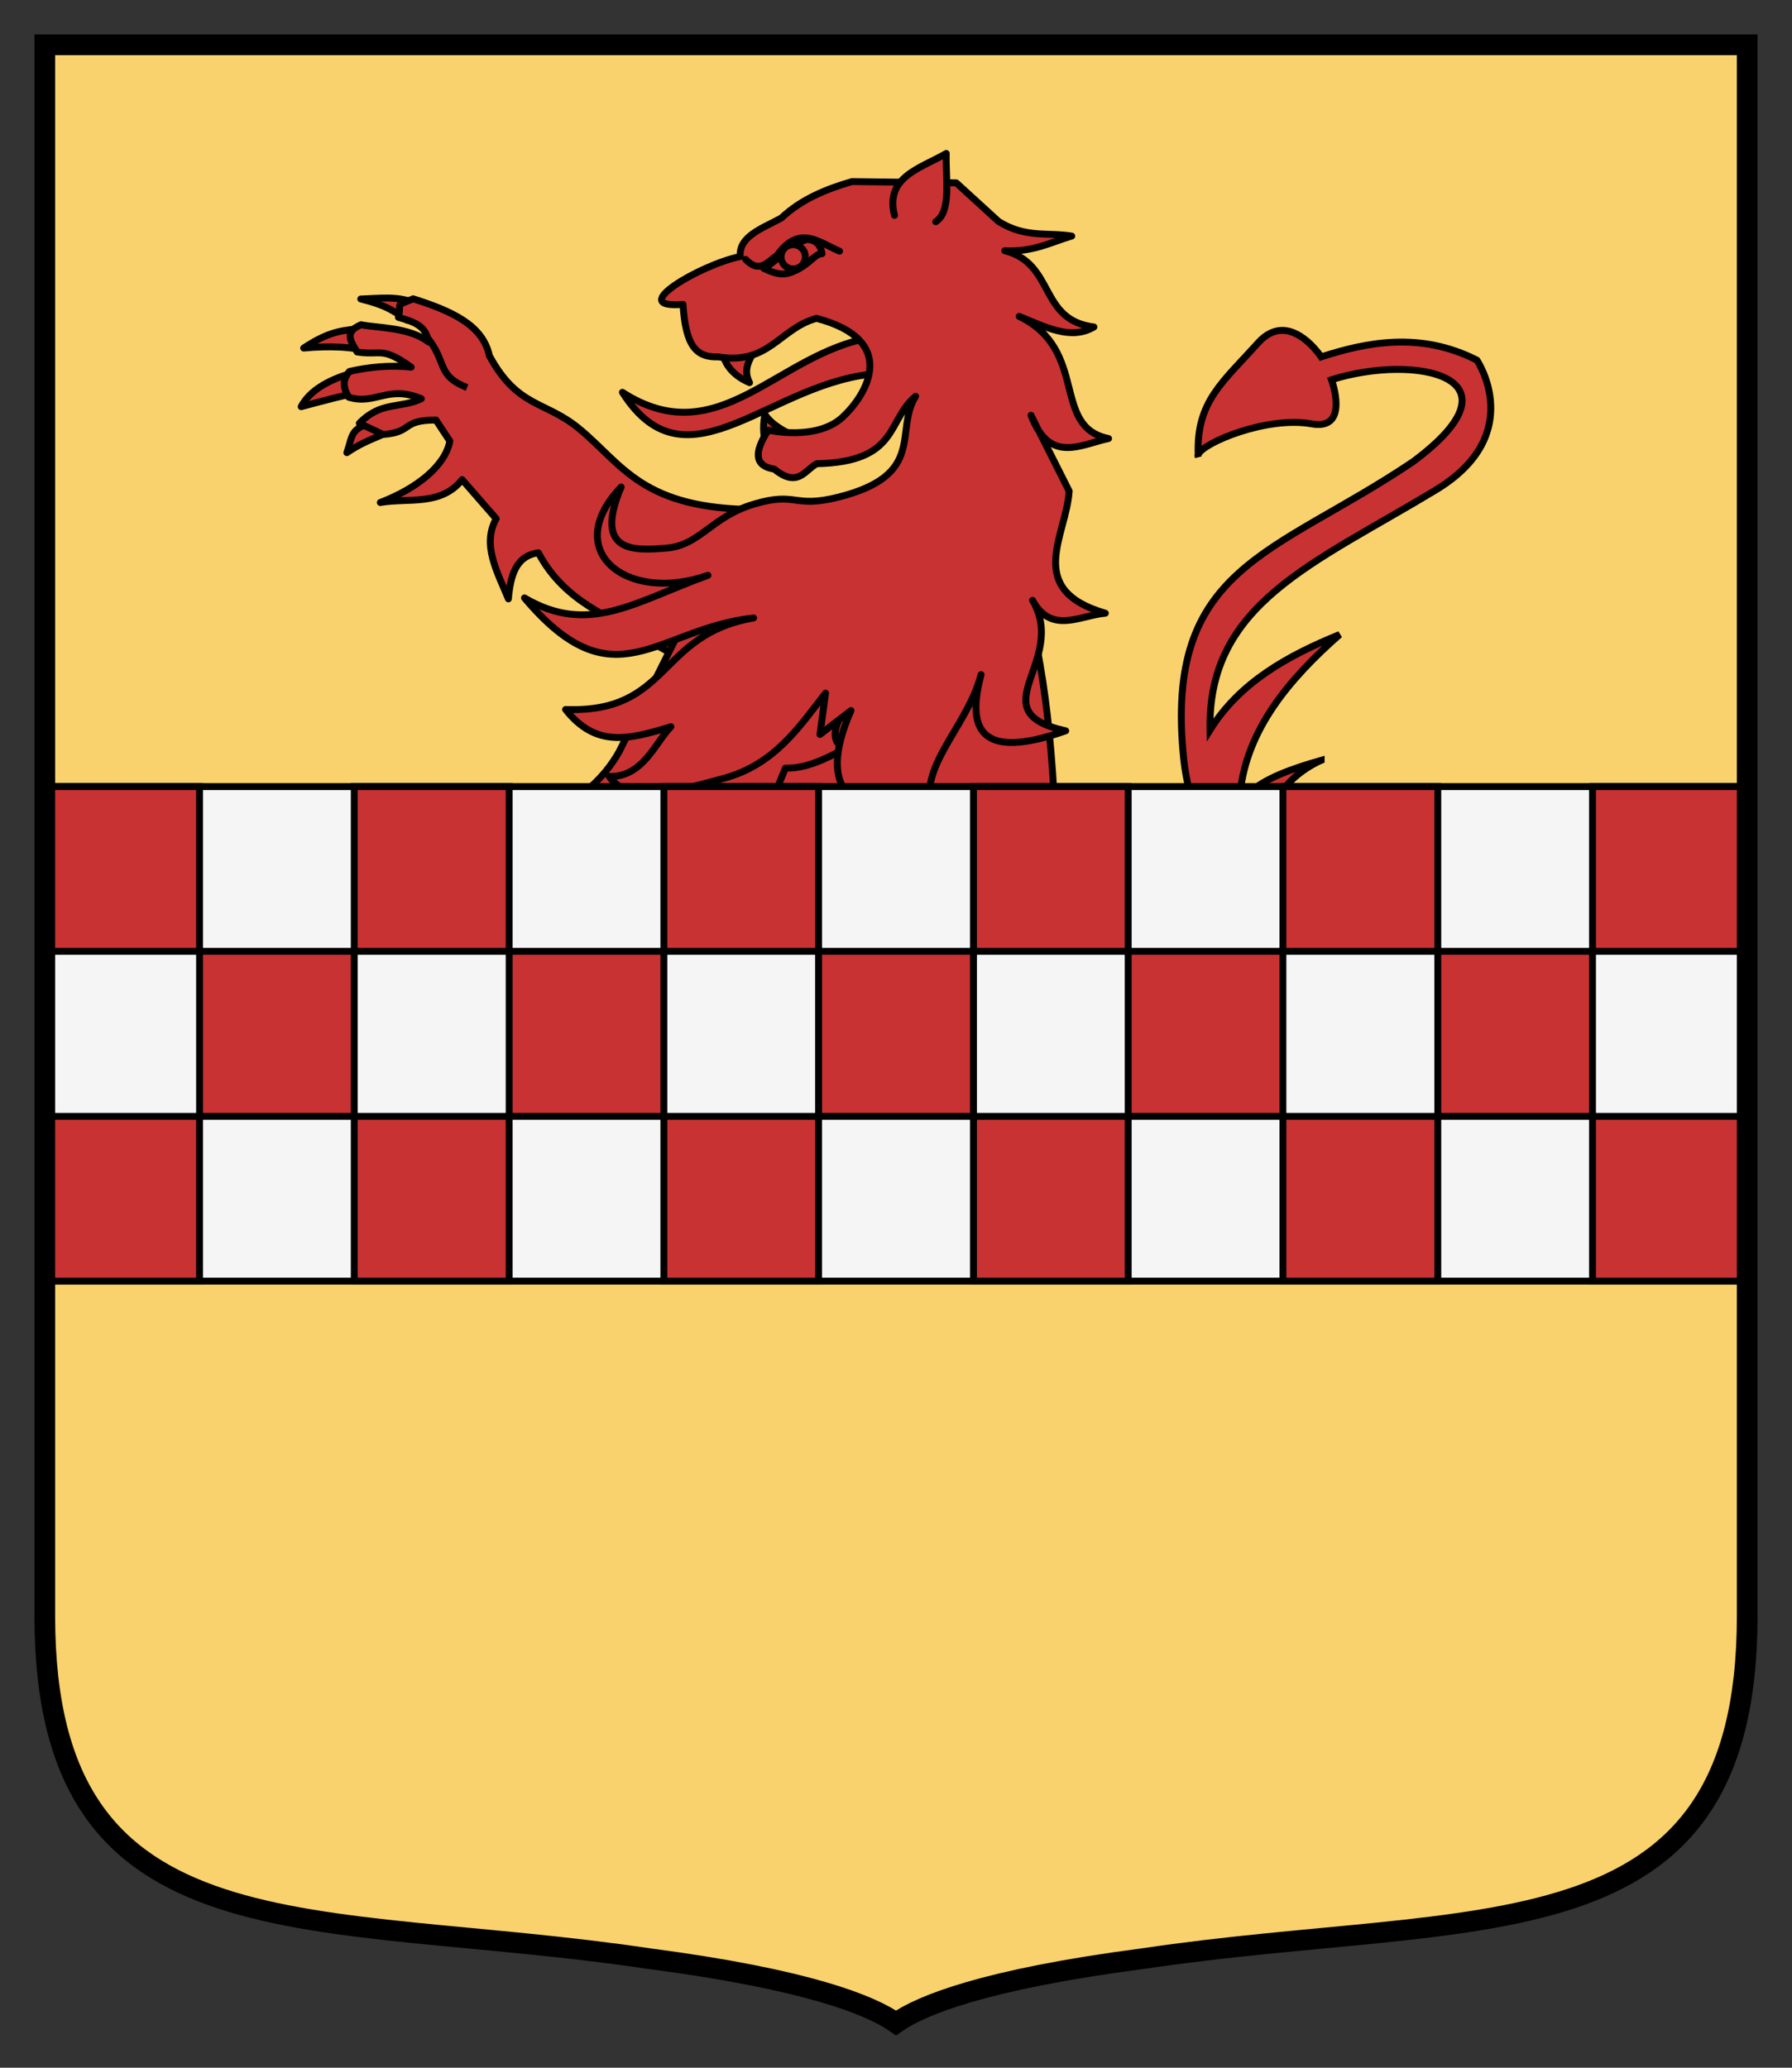 <svg xmlns="http://www.w3.org/2000/svg" width="260" height="300"><rect width="100%" height="100%" fill="#333333" stroke="none"/><path d="M253.5 6.5v228.108c-.08 50.152-38.942 42.306-87.676 49.565-23.066 3.018-32.224 6.794-35.824 9.327-3.6-2.533-12.758-6.309-35.824-9.327-48.734-7.259-87.596.587-87.676-49.565V6.5h247z" style="fill:#f9d26d;fill-opacity:1;stroke:none"/><path d="M185.873 47.938c-1.07.046-2.21.551-3.344 1.812-5.187 5.767-8.958 8.523-8.687 16.188.677-1.694 9.986-5.606 16.468-4.438 5.603 1.009 2.875-6.406 2.875-6.406 12.101-3.812 28.588-.522 11.813 11.906-20.148 13.587-36.201 15.088-33.25 43.188.17 1.613.479 3.2.875 4.78h7.312c1.013-9.12 6.963-16.326 14.438-22.906-7.584 3.08-14.508 6.945-18.813 13.844-.37-18.334 15.013-24.088 32.75-34.812 13.313-8.05 5.97-18.844 5.97-18.844-8.223-4.18-15.986-2.603-22.595-.469 0 0-2.602-3.982-5.812-3.843zm-12.031 18c-.05.124-.048.214 0 .312-.006-.11.004-.205 0-.313zm17.843 44.374c-4.315 1.23-8.176 2.64-10.343 4.657h4.562c2.073-3.126 5.781-4.656 5.781-4.656z" style="fill:#c83232;fill-opacity:1;fill-rule:evenodd;stroke:#000;stroke-width:1;stroke-linecap:butt;stroke-linejoin:miter;stroke-miterlimit:4;stroke-opacity:1;stroke-dasharray:none;display:inline"/><path d="M51.983 53.894c-2.674.629-6.753 2.113-8.283 5.11 3.503-.925 6.28-1.705 8.75-2.103l-.467-3.007zM52.824 47.557c-2.712.462-4.588.162-8.764 2.945 3.62-.333 7.437-.236 9.745.649l-.98-3.594zM60.446 44.111c-2.461-1.25-5.322-.816-8.1-.733 3.712.93 4.693 1.672 6.693 3.075l1.407-2.342zM54.282 61.176c-3.55 1.083-3.041 1.854-3.957 4.5 3.392-2.3 5.47-2.323 6.91-3.748l-2.953-.752z" style="fill:#c83232;fill-opacity:1;fill-rule:evenodd;stroke:#000;stroke-width:1;stroke-linecap:round;stroke-linejoin:round;stroke-miterlimit:4;stroke-opacity:1;stroke-dasharray:none"/><path d="M71.006 51.615c4.088 7.566 8.076 6.512 12.99 10.552 6.413 5.27 9.11 11.764 26.016 11.763l-4.628 25.4-13.376-7.558c-2.709-2.091-10.015-4.158-13.89-11.568-3.29.43-4.052 3.334-4.357 6.686-1.603-3.908-3.88-7.835-1.768-11.636l-4.94-5.667c-3.094 3.888-7.794 2.616-11.879 3.321 5.252-2.005 9.42-5.291 10.094-8.913l-2.014-3.05c-5.12-.006-3.246 1.767-7.663 2.09l-3.456-1.62c3.171-3.255 5.918-2.091 8.994-3.564-4.87-2.046-6.62.961-10.526-.215-.91-1.534-.864-2.632.103-3.745 2.7-.626 5.904-.957 8.948-.621-4.306-3.082-4.322-1.648-7.841-2.202-1.142-1.83-1.74-2.961.58-3.954 2.321.489 6.98.326 9.793 2.512-.37-2.122-1.597-2.82-4.377-3.577.549-2.35-.71-1.495 2.135-2.696 5.723 1.81 10.114 3.85 11.062 8.262z" style="fill:#c83232;fill-opacity:1;fill-rule:evenodd;stroke:#000;stroke-width:1;stroke-linecap:round;stroke-linejoin:round;stroke-miterlimit:4;stroke-opacity:1;stroke-dasharray:none"/><path d="m146.06 78.438-43.875 19.656c1.676 6.854 4.46 12.274 7.688 16.875h43.031c-.916-16.168-3.207-27.04-6.844-36.531z" style="fill:#c83232;fill-opacity:1;fill-rule:evenodd;stroke:#000;stroke-width:1;stroke-linecap:round;stroke-linejoin:round;stroke-miterlimit:4;stroke-opacity:1;stroke-dasharray:none"/><path d="M104.904 78.938 89.81 109.094c-1.081 1.92-2.665 3.982-5.062 5.875h27.75l1.469-3.531c2.881.105 5.752-1.281 8.593-2.813-2.197-1.043-1.568-3.356.344-6.25 4.914.747 7.097-.591 8.813-2.281-9.742.73-7.006-10.317-9.688-16.25l-17.125-4.906zM111.02 65.151c-.017-1.655-.498-2.744-.032-4.986 1.419 1.987 3.553 2.624 5.39 3.822" style="fill:#c83232;fill-opacity:1;fill-rule:evenodd;stroke:#000;stroke-width:1;stroke-linecap:round;stroke-linejoin:round;stroke-miterlimit:4;stroke-opacity:1;stroke-dasharray:none"/><path d="M126.276 49.005c-13.58 2.32-22.01 16.896-35.971 7.916 9.468 14.928 21.605-1.92 37.466-2.748l-1.495-5.168z" style="fill:#c83232;fill-opacity:1;fill-rule:evenodd;stroke:#000;stroke-width:1;stroke-linecap:round;stroke-linejoin:round;stroke-miterlimit:4;stroke-opacity:1;stroke-dasharray:none"/><path d="M104.84 51.236c.453 1.997 1.825 3.38 3.91 4.282-1.251-2.438.62-4.147 1.667-6.05" style="fill:#c83232;fill-opacity:1;fill-rule:evenodd;stroke:#000;stroke-width:1;stroke-linecap:round;stroke-linejoin:round;stroke-miterlimit:4;stroke-opacity:1;stroke-dasharray:none"/><path d="M123.623 26.344c-3.751 1.087-7.323 2.537-10.25 5.281-2.726 1.506-6.215 2.632-5.969 5.594-5.813 1.184-16.795 7.655-8.312 6.937.394 6.064 1.896 7.73 5.156 7.625 7.317 1.207 8.858-4.118 14.219-5.593 12.062 3.169 7.308 11.053 3.812 14.312-3.8 3.542-10.812 1.906-10.812 1.906-2.196 3.344-1.904 5.243.875 5.657 3.412 2.783 4.413.158 6.156-.782 11.972-.26 10.124-6.286 14.344-9.781-3.134 5.047 1.652 11.389-11.188 14.625-6.63 1.674-5.957-.846-12.219 1-6.261 1.846-7.834 6.027-12.812 6.406-4.45.34-10.617.829-6.5-8.875-8.84 9.238.74 16.959 12.594 12.813-10.65 3.842-17.245 8.785-26.625 3.281 13.12 15.556 19.103 4.455 33.25 2.906-14.019 2.416-12.02 13.834-27.282 13.281 4.4 5.565 9.11 4.384 15.282 2.5-2.262 2.28-4.07 7.369-8.969 7.22 1.016 1.462 2.645 2.132 4.594 2.312h2.406c3.02-.224 6.504-1.176 9.719-2.063 7.315-2.018 10.865-7.436 14.687-12.344l-.812 6 4.5-3.468c-2.61 5.988-2.43 9.612-.657 11.875h12.032c.246-5.49 5.793-10.547 7.5-17.094-2.123 8.008-.132 12.515 12.281 8.156-12.802-2.802.415-10.045-4.813-18.937 2.71 4.985 6.86 2.206 10.563 1.875-11.834-3.437-5.634-11.288-5.25-17.719l-4.375-8.688c2.73 4.08 6.543 1.819 10.094 1.063-8.383-1.69-2.791-12.809-12.969-17.719 3.702 1.472 7.449 3.536 10.844 1.532-8.054-1.006-5.576-9.186-12.938-11.063 4.153.226 6.663-1.238 9.719-2.125-3.517-.583-6.7.337-10.625-2.125l-6.125-5.594-15.125-.187zm25.969 33.906 1.093 2.219c-.39-.603-.752-1.327-1.093-2.219z" style="fill:#c83232;fill-opacity:1;fill-rule:evenodd;stroke:#000;stroke-width:1;stroke-linecap:round;stroke-linejoin:round;stroke-miterlimit:4;stroke-opacity:1;stroke-dasharray:none"/><path d="M129.778 31.25c-1.41-5.59 3.768-6.813 7.515-8.985-.101 3.717.783 8.434-1.53 9.904M108.183 37.636c2.033 2.128 3.213.332 4.58-.603 3.251-4.546 6.107-1.804 9.046-.593" style="fill:#c83232;fill-opacity:1;fill-rule:evenodd;stroke:#000;stroke-width:1;stroke-linecap:round;stroke-linejoin:round;stroke-miterlimit:4;stroke-opacity:1;stroke-dasharray:none"/><path d="M110.815 38.94c1.793.833 2.843 1.1 4.31.437 2.398-.998 2.986-2.528 4.153-2.57-.215-.986-.528-1.916-2.187-2.075-3.69 1.234-3.375 2.504-6.276 4.209z" style="fill:#c83232;fill-opacity:1;fill-rule:evenodd;stroke:#000;stroke-width:1;stroke-linecap:round;stroke-linejoin:round;stroke-miterlimit:4;stroke-opacity:1;stroke-dasharray:none"/><path d="M61.868 48.816c3.08 3.67 1.367 5.634 5.895 7.416" style="fill:#c83232;fill-opacity:1;fill-rule:evenodd;stroke:#000;stroke-width:1;stroke-linecap:butt;stroke-linejoin:miter;stroke-miterlimit:4;stroke-opacity:1;stroke-dasharray:none"/><path d="M116.845 37.303a1.762 1.762 0 0 1-3.523 0 1.762 1.762 0 1 1 3.523 0z" style="fill:#c83232;fill-opacity:1;fill-rule:evenodd;stroke:#000;stroke-width:1;stroke-linejoin:round;stroke-miterlimit:4;stroke-opacity:1;stroke-dasharray:none;stroke-dashoffset:0"/><path style="fill:#f5f5f5;fill-opacity:1;stroke:#000" d="M6.5 114.125h247v71.75H6.5z"/><path d="M6.51 114.125v23.906h22.445v-23.906H6.51zm22.445 23.906v23.938h22.446V138.03H28.955zm22.446 0h22.475v-23.906H51.4v23.906zm22.475 0v23.938h22.446V138.03H73.876zm22.446 0h22.445v-23.906H96.322v23.906zm22.445 0v23.938h22.475V138.03h-22.475zm22.475 0h22.446v-23.906h-22.446v23.906zm22.446 0v23.938h22.446V138.03h-22.446zm22.446 0h22.475v-23.906h-22.475v23.906zm22.475 0v23.938h22.445V138.03H208.61zm22.445 0H253.5v-23.906h-22.446v23.906zm0 23.938v23.906H253.5v-23.906h-22.446zm-22.445 0h-22.475v23.906h22.475v-23.906zm-44.921 0h-22.446v23.906h22.446v-23.906zm-44.92 0H96.321v23.906h22.445v-23.906zm-44.892 0H51.4v23.906h22.475v-23.906zm-44.92 0H6.51v23.906h22.445v-23.906z" style="fill:#c83232;fill-opacity:1;stroke:#000"/><path d="M253.5 6.5v228.108c-.08 50.152-38.942 42.306-87.676 49.565-23.066 3.018-32.224 6.794-35.824 9.327-3.6-2.533-12.758-6.309-35.824-9.327-48.734-7.259-87.596.587-87.676-49.565V6.5h247z" style="fill:none;stroke:#000;stroke-width:3;stroke-miterlimit:4;stroke-dasharray:none"/></svg>